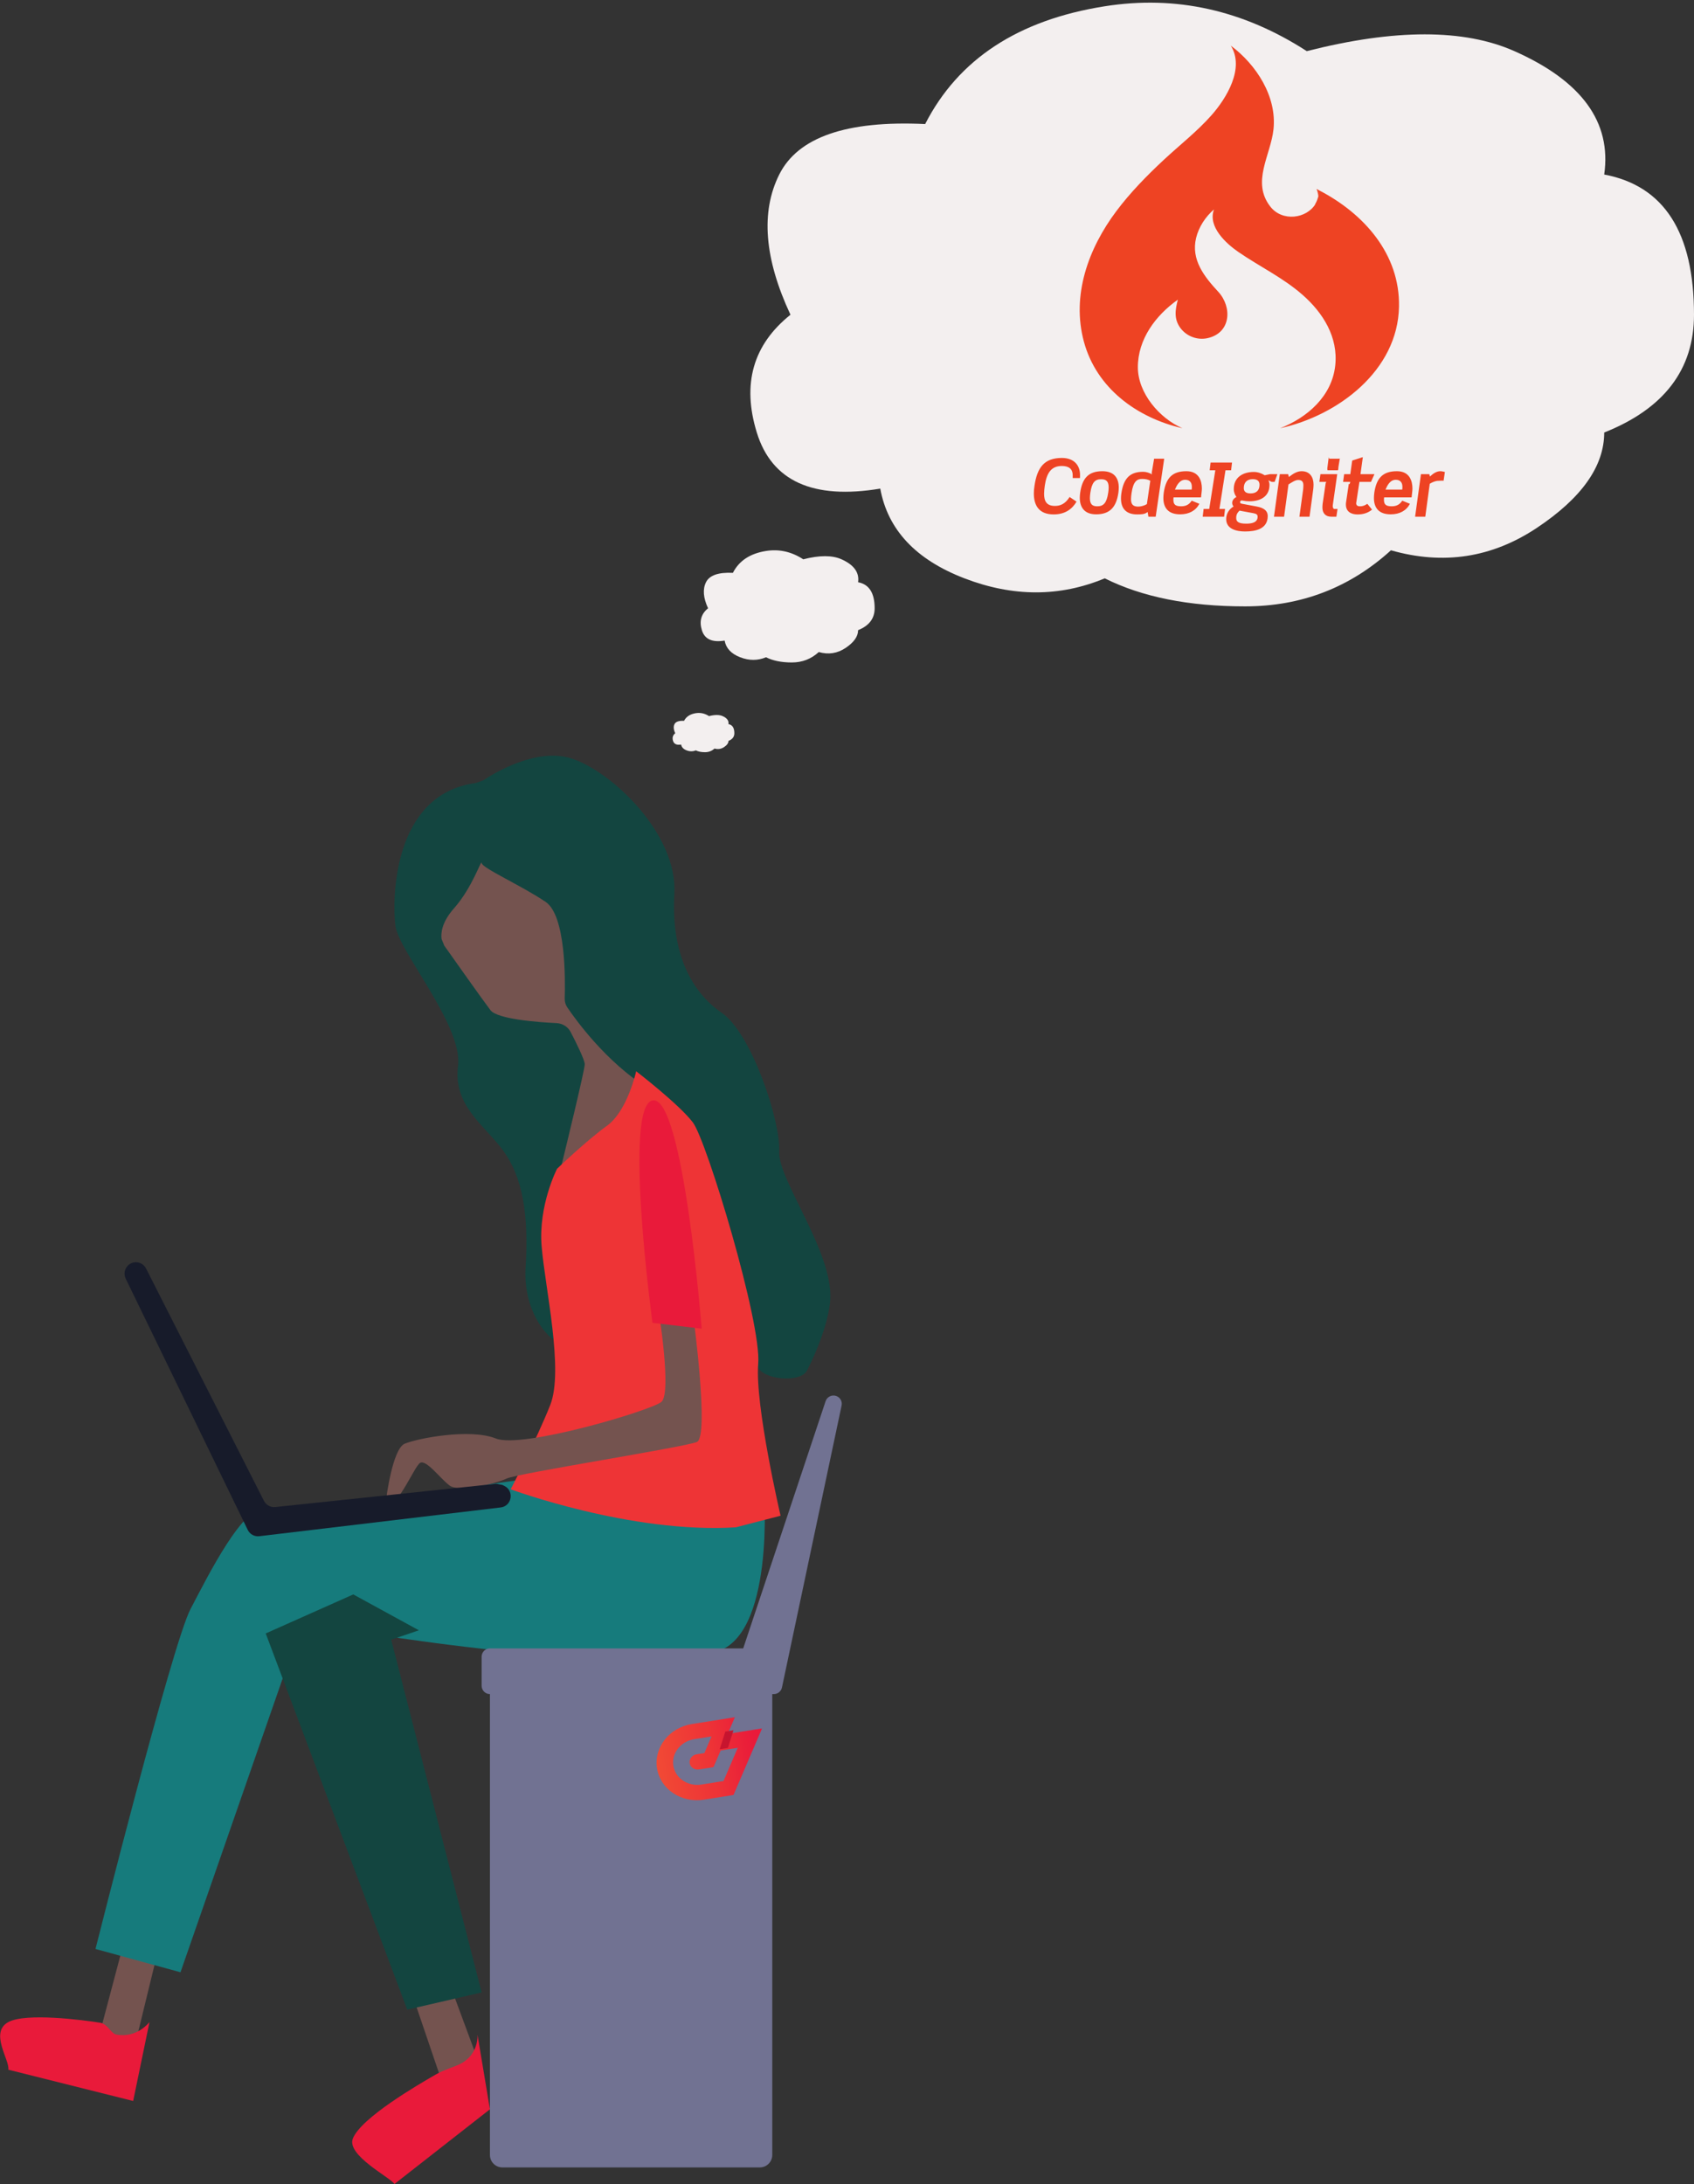 <?xml version="1.0" encoding="UTF-8"?>
<svg width="408px" height="526px" viewBox="0 0 408 526" version="1.1" xmlns="http://www.w3.org/2000/svg" xmlns:xlink="http://www.w3.org/1999/xlink">
    <rect x="0" y="0" width="408" height="526" fill="#333333" stroke="none"/>
    <title>frameworkgirl4-codeigniter</title>
    <defs>
        <linearGradient x1="0%" y1="103.333%" x2="100%" y2="103.333%" id="linearGradient-1">
            <stop stop-color="#F14A35" offset="0%"></stop>
            <stop stop-color="#EE3436" offset="47.462%"></stop>
            <stop stop-color="#EE3436" offset="50%"></stop>
            <stop stop-color="#E91A3A" offset="91.246%"></stop>
            <stop stop-color="#E91A3A" offset="100%"></stop>
        </linearGradient>
        <linearGradient x1="0%" y1="116.667%" x2="100.004%" y2="116.667%" id="linearGradient-2">
            <stop stop-color="#C7152F" offset="0%"></stop>
            <stop stop-color="#C6142F" offset="100%"></stop>
        </linearGradient>
    </defs>
    <g id="frameworkgirl4-codeigniter" stroke="none" stroke-width="1" fill="none" fill-rule="evenodd">
        <g id="Jobsearch-Thought" transform="translate(162, 0)" fill="#F3EFEF">
            <g id="Bubbles" transform="translate(0, 0.643)">
                <path d="M137.868,145.398 C151.385,145.398 163.099,140.896 173.011,131.891 C185.626,135.493 197.341,133.692 208.154,126.488 C218.967,119.284 224.374,111.63 224.374,103.525 C238.791,97.791 246,88.336 246,75.159 C246,55.348 238.791,44.092 224.374,41.391 C226.176,28.784 218.967,18.878 202.747,11.674 C190.605,6.281 173.934,6.281 152.736,11.674 C137.418,1.769 121.198,-1.833 104.077,0.868 C83.23,4.158 68.813,13.613 60.824,29.234 C41.901,28.334 30.187,32.386 25.681,41.391 C21.176,50.396 22.077,61.652 28.385,75.159 C19.374,82.363 16.67,91.819 20.275,103.525 C23.879,115.232 33.791,119.734 50.011,117.033 C51.813,126.938 58.571,134.142 70.286,138.644 C82,143.147 93.264,143.147 104.077,138.644 C113.088,143.147 124.352,145.398 137.868,145.398 Z" id="Combined-Shape"></path>
                <path d="M28.723,158.906 C31.215,158.906 33.375,158.069 35.203,156.396 C37.528,157.065 39.688,156.731 41.682,155.392 C43.675,154.054 44.672,152.631 44.672,151.126 C47.33,150.06 48.659,148.304 48.659,145.855 C48.659,142.174 47.33,140.083 44.672,139.581 C45.004,137.239 43.675,135.398 40.685,134.06 C38.446,133.058 35.373,133.058 31.465,134.06 C28.64,132.219 25.65,131.55 22.493,132.052 C18.65,132.663 15.992,134.42 14.519,137.322 C11.03,137.155 8.871,137.908 8.04,139.581 C7.209,141.254 7.375,143.346 8.538,145.855 C6.877,147.194 6.379,148.951 7.043,151.126 C7.708,153.301 9.535,154.137 12.525,153.635 C12.858,155.476 14.104,156.814 16.263,157.651 C18.423,158.487 20.5,158.487 22.493,157.651 C24.155,158.487 26.231,158.906 28.723,158.906 Z" id="Combined-Shape-Copy"></path>
                <path d="M7.794,180.518 C8.678,180.518 9.445,180.225 10.093,179.639 C10.918,179.873 11.685,179.756 12.392,179.288 C13.1,178.819 13.453,178.322 13.453,177.795 C14.397,177.422 14.868,176.807 14.868,175.95 C14.868,174.662 14.397,173.93 13.453,173.754 C13.571,172.934 13.1,172.29 12.039,171.822 C11.244,171.471 10.154,171.471 8.767,171.822 C7.765,171.177 6.704,170.943 5.583,171.119 C4.22,171.333 3.276,171.948 2.754,172.963 C1.516,172.905 0.75,173.168 0.455,173.754 C0.16,174.34 0.219,175.072 0.632,175.95 C0.042,176.418 -0.135,177.033 0.101,177.795 C0.337,178.556 0.985,178.849 2.046,178.673 C2.164,179.317 2.606,179.786 3.373,180.078 C4.139,180.371 4.876,180.371 5.583,180.078 C6.173,180.371 6.91,180.518 7.794,180.518 Z" id="Combined-Shape-Copy-2"></path>
            </g>
        </g>
        <g id="Laptop-Woman-2" transform="translate(0, 182)">
            <polyline id="Fill-961" fill="#74534F" points="100 300.439 106.314 319 115 313.898 107.267 293 100 300.439"></polyline>
            <polyline id="Fill-962" fill="#74534F" points="28.993 288.959 23 311.593 31.668 314 38 288 28.993 288.959"></polyline>
            <path d="M85,333 C87.03,328.044 100.449,320.21 105.065,317.563 C107.03,316.433 109.646,315.724 111,315 C115.438,312.626 115,308 115,308 L118,326 L95,344 C94.09,342.433 83.331,337.075 85,333 Z" id="Fill-964" fill="#E91A3A"></path>
            <path d="M184,177 C184,176.616 186.793,212.727 171.944,215.956 C144.237,221.975 72.776,208.739 72.776,208.739 L43.47,293 L23,287.389 C23,287.389 41.463,213.95 45.885,205.526 C50.299,197.093 58.735,180.244 63.948,181.443 C69.17,182.65 135.01,173.019 135.01,173.019 L184,177 Z" id="Fill-965" fill="#167B7C"></path>
            <polyline id="Fill-963" fill="#134540" points="116 297.859 98.086 302 64 211.397 85.084 202 97.547 208.814 100.892 210.641 94.223 212.902 116 297.859"></polyline>
            <path d="M2,305 C6.217,302.707 19.95,304.482 24.136,305.158 C25.902,305.441 26.738,307.758 28,308 C33.009,308.961 36,305 36,305 L32.072,324 L2,316.465 C2.435,314.242 -2.624,307.514 2,305 Z" id="Fill-966" fill="#E91A3A"></path>
            <path d="M132.166,100 C132.693,97.982 136.328,83.81 137.359,79.253 C138.398,74.703 133.732,64.582 133.732,64.582 C133.732,64.582 122.826,66.608 119.207,64.582 C115.571,62.556 100,37.765 100,37.765 L105.705,16.013 L119.718,15 L135.29,31.696 L154.481,70.659 L155,89.373 L132.166,100" id="Fill-967" fill="#74534F"></path>
            <path d="M155.916,80.001 C146.04,73.769 138.816,63.845 136.643,60.632 C136.197,59.975 135.978,59.218 136.01,58.438 C136.148,54.059 136.31,38.536 131.421,35.215 C125.721,31.338 116.007,27.013 116.007,25.847 C116.007,24.688 113.834,31.693 109.367,36.736 C106.391,40.081 106.164,42.73 106.35,44.135 L106.999,45.742 C108.718,48.167 116.21,58.778 118.132,61.296 C119.794,63.458 129.515,64.192 134.048,64.408 C135.499,64.486 136.789,65.297 137.437,66.54 C138.767,69.089 140.834,73.267 140.834,74.325 C140.834,75.707 135.978,95.641 134.932,99.896 L134.891,101.487 C136.018,107.063 142.529,140.404 138.799,142.18 C134.729,144.119 125.778,135.979 126.597,123.181 C127.407,110.384 125.778,101.472 121.302,95.262 C116.826,89.061 109.083,84.411 110.315,74.711 C111.532,65.019 96.061,47.186 95.242,40.984 C94.448,34.883 94.439,9.273 114.564,6.585 L116.38,5.944 C119.21,4.068 129.28,-1.98 137.583,0.654 C147.353,3.759 163.229,18.881 162.418,33.222 C161.6,47.572 166.489,56.878 173.819,61.922 C181.14,66.957 188.065,88.288 187.659,95.262 C187.246,102.244 201.5,120.471 199.87,132.102 C199.076,137.732 196.667,143.547 194.389,148.042 C192.808,151.178 183.548,150.336 182.454,147.015 C177.621,132.256 172.124,103.951 167.3,101.078 C161.981,97.911 158.616,86.373 157.562,82.257 C157.327,81.338 156.743,80.527 155.916,80.001" id="Fill-968" fill="#134540"></path>
            <path d="M146.187,89.134 C141.215,92.717 134.173,99.479 134.173,99.479 C134.173,99.479 129.629,108.237 130.454,118.185 C131.279,128.133 135.838,148.029 132.524,156.384 C129.209,164.746 123,176.684 123,176.684 C123,176.684 151.983,187.432 177.231,185.839 L188,183.049 C188,183.049 181.783,156.384 182.616,146.436 C183.44,136.488 170.198,92.717 166.883,88.334 C163.568,83.958 153.22,76 153.22,76 C153.22,76 151.15,85.552 146.187,89.134 Z" id="Fill-969" fill="#EE3436"></path>
            <path d="M93,179.123 C93,179.123 94.491,166.964 97.472,165.703 C100.446,164.45 113.106,161.928 119.433,164.45 C125.766,166.964 156.671,157.736 159.282,155.648 C161.885,153.544 158.533,133 158.533,133 L167.099,135.94 C167.099,135.94 170.822,164.024 167.848,165.285 C164.859,166.547 124.654,172.835 122.043,174.088 C119.433,175.349 110.496,177.445 108.271,175.766 C106.031,174.088 102.686,169.478 101.195,170.313 C99.697,171.156 94.862,183.316 93,179.123" id="Fill-970" fill="#74534F"></path>
            <path d="M119.492,175.352 L66.295,180.959 C65.174,181.076 64.093,180.483 63.572,179.467 L35.176,123.503 C34.165,121.519 31.364,121.495 30.321,123.456 C29.909,124.229 29.893,125.158 30.275,125.947 L59.666,186.457 C60.18,187.511 61.292,188.121 62.452,187.98 L120.589,181.053 C123.281,180.733 123.911,177.093 121.492,175.875 L120.994,175.633 L119.492,175.352" id="Fill-971" fill="#171B2A"></path>
            <path d="M157.146,136.586 C157.146,136.586 149.977,83.793 157.283,83.008 C164.596,82.223 169,138 169,138 L157.146,136.586" id="Fill-972" fill="#E91A3A"></path>
        </g>
        <g id="stool" transform="translate(116, 336)" fill="#717292">
            <path d="M85.376,0.196 C86.341,0.518 86.911,1.513 86.7,2.508 L72.336,70.414 C72.14,71.339 71.324,72 70.379,72 L70,71.999 L70,183 C70,184.657 68.657,186 67,186 L5,186 C3.343,186 2,184.657 2,183 L2,72 C0.895,72 1.3527075e-16,71.105 0,70 L0,63 C-1.3527075e-16,61.895 0.895,61 2,61 L63,61 L82.846,1.461 C83.196,0.413 84.328,-0.153 85.376,0.196 Z" id="Combined-Shape"></path>
        </g>
        <g id="CSlogo-solo" transform="translate(171.403, 423.417) rotate(-9) translate(-171.403, -423.417) translate(157.403, 413.417)" fill-rule="nonzero">
            <g id="Shape" transform="translate(14.083, 10.097) scale(-1, 1) rotate(-180) translate(-14.083, -10.097) translate(0.583, 0.597)" fill="url(#linearGradient-1)">
                <path d="M15.838,11.064 L13.518,7.376 L9.984,7.376 C8.888,7.376 7.992,8.203 7.992,9.22 C7.992,10.237 8.888,11.064 9.984,11.064 L11.872,11.064 C11.875,11.064 14.198,14.753 14.198,14.753 L9.984,14.753 C6.692,14.753 4.01,12.272 4.01,9.22 C4.01,6.168 6.692,3.688 9.984,3.688 L15.37,3.688 L20.015,11.064 L15.838,11.064 Z M18.157,14.753 L26.519,14.753 L17.225,0 L9.984,0 C4.488,0 0.028,4.128 0.028,9.22 C0.028,14.313 4.488,18.441 9.984,18.441 L20.473,18.441 L18.157,14.753 L18.157,14.753 Z"></path>
            </g>
            <g id="Path" transform="translate(18.244, 6.2) scale(-1, 1) rotate(-180) translate(-18.244, -6.2) translate(16.244, 4.2)" fill="url(#linearGradient-2)">
                <polyline points="2 3.994 0.003 0 2 0 3.998 3.994 2 3.994"></polyline>
            </g>
        </g>
        <g id="codeigniter" transform="translate(249, 11)" fill="#EE4323" fill-rule="nonzero">
            <path d="M5.068,110.846 C3.055,110.846 2.47,109.677 2.47,107.925 C2.47,107.341 2.543,106.683 2.634,105.989 C3.075,102.96 4.151,101.227 6.749,101.227 C8.505,101.227 9.362,102.011 9.362,103.435 L9.362,104.129 L11.105,104.129 C11.124,104.129 11.124,103.49 11.124,103.344 C11.124,101.264 9.862,99.291 6.751,99.291 C2.525,99.291 0.787,101.581 0.147,106.072 C0.055,106.675 0,107.237 0,107.837 C0,110.484 1.044,112.892 4.776,112.892 C7.611,112.892 9.295,111.512 10.282,109.815 L8.617,108.696 C7.538,110.394 6.367,110.846 5.068,110.846 L5.068,110.846 Z M16.503,102.486 C13.117,102.486 11.655,104.219 11.161,107.668 C11.103,108.067 11.072,108.47 11.068,108.873 C11.068,111.099 12.111,112.871 15.001,112.871 C18.387,112.871 19.869,111.064 20.363,107.668 C20.418,107.231 20.454,106.829 20.454,106.428 C20.455,104.165 19.376,102.486 16.503,102.486 L16.503,102.486 Z M17.912,107.669 C17.545,110.17 16.76,110.937 15.277,110.937 C14.088,110.937 13.503,110.444 13.503,108.966 C13.503,108.6 13.54,108.163 13.613,107.669 C13.979,105.187 14.711,104.421 16.211,104.421 C17.419,104.421 18.021,104.913 18.021,106.41 C18.021,106.775 17.984,107.195 17.912,107.669 Z M28.964,99.472 L28.398,102.823 C28.361,103.114 28.38,103.017 28.49,103.291 C27.96,102.89 27.008,102.625 26.367,102.625 C23.33,102.625 21.629,103.996 21.081,107.829 C21.017,108.234 20.986,108.643 20.989,109.053 C20.989,111.846 22.635,112.888 24.849,112.888 C25.783,112.888 26.697,112.907 27.41,112.305 L27.592,113.441 L29.349,113.441 L31.398,99.472 L28.964,99.472 L28.964,99.472 Z M27.226,110.407 C26.404,110.898 25.599,111.01 25.105,111.01 C23.77,111.01 23.404,110.315 23.404,109.203 C23.404,108.783 23.459,108.291 23.533,107.76 C23.953,104.859 24.886,104.347 26.094,104.347 C26.88,104.347 27.483,104.475 28.051,104.786 L27.226,110.407 L27.226,110.407 Z M36.741,102.486 C33.392,102.486 31.82,104.073 31.288,107.668 C31.233,108.107 31.196,108.527 31.196,108.928 C31.196,111.392 32.459,112.871 35.239,112.871 C37.398,112.871 39.009,111.976 39.868,110.333 L38.02,109.585 C37.49,110.387 36.777,110.935 35.514,110.935 C34.161,110.935 33.612,110.572 33.612,109.367 C33.612,109.129 33.63,108.784 33.667,108.784 L40.271,108.784 C40.363,107.852 40.472,107.194 40.472,106.648 C40.472,104.824 39.777,102.485 36.741,102.485 L36.741,102.486 Z M38.002,106.922 L33.977,106.922 C34.381,105.991 35.056,104.55 36.447,104.55 C37.526,104.55 38.058,105.179 38.058,106.256 C38.057,106.438 38.04,106.922 38.002,106.922 L38.002,106.922 Z M47.512,102.266 L47.732,100.404 L42.572,100.404 L42.353,102.266 L43.707,102.266 L42.244,111.578 L40.889,111.578 L40.67,113.441 L45.829,113.441 L46.05,111.578 L44.695,111.578 L46.158,102.266 L47.512,102.266 Z M57.996,105.06 L58.656,103.197 L56.881,103.197 L55.601,103.461 C54.887,103.006 53.917,102.664 53.004,102.664 C50.386,102.664 48.155,103.925 48.155,106.791 C48.155,107.595 48.448,108.244 48.795,108.682 C48.247,108.974 47.771,109.462 47.771,110.12 C47.771,110.412 47.88,110.71 48.1,110.983 C47.002,111.641 46.327,112.732 46.327,114.009 C46.327,116.474 48.906,117 50.882,117 C53.37,117 56.334,116.433 56.334,113.275 C56.334,112.199 55.657,111.358 53.7,110.993 L50.169,110.334 C49.767,110.261 49.675,110.133 49.675,109.95 C49.675,109.677 49.841,109.531 50.114,109.531 L50.353,109.568 C50.828,109.677 51.378,109.732 51.944,109.732 C54.488,109.732 56.756,108.637 56.756,105.79 C56.756,105.388 56.683,105.116 56.5,104.677 C56.811,104.823 57.214,105.061 57.377,105.061 L57.996,105.061 L57.996,105.06 L57.996,105.06 Z M52.966,112.615 C53.661,112.743 53.898,112.998 53.898,113.455 C53.898,114.934 52.306,115.116 51.154,115.116 C49.398,115.116 48.74,114.697 48.74,113.765 C48.74,112.943 48.977,112.561 49.527,111.976 L52.966,112.615 Z M52.215,107.834 C51.154,107.834 50.568,107.451 50.568,106.538 C50.568,105.187 51.355,104.402 52.727,104.402 C53.825,104.402 54.356,104.859 54.356,105.752 C54.356,107.103 53.587,107.834 52.215,107.834 L52.215,107.834 Z M64.496,102.486 C63.471,102.486 62.557,102.987 61.422,103.881 L61.258,103.197 L59.245,103.197 L57.836,113.441 L60.269,113.441 L61.331,105.673 C62.045,105.235 62.922,104.599 63.672,104.599 C64.587,104.599 64.917,105.039 64.917,105.878 C64.917,106.079 64.898,106.675 64.861,106.893 L63.966,113.441 L66.399,113.441 L67.294,106.84 C67.332,106.531 67.368,106.023 67.368,105.731 C67.369,103.995 66.545,102.486 64.496,102.486 L64.496,102.486 Z M71.99,110.874 L72.009,110.624 L73.069,103.197 L69.026,103.197 L68.771,105.06 L70.544,105.06 C70.398,105.06 70.307,105.223 70.289,105.37 L69.557,110.316 C69.52,110.554 69.503,111.049 69.503,111.249 C69.503,112.526 70.197,113.441 71.623,113.441 L72.868,113.441 L73.142,111.578 L72.356,111.578 C72.081,111.578 71.99,111.093 71.99,110.874 L71.99,110.874 Z M73.563,99.472 L71.185,99.472 C71.038,99.472 71.038,98.935 71.021,99.117 L70.69,101.742 C70.671,101.907 70.671,102.266 70.818,102.266 L73.197,102.266 C73.344,102.266 73.344,101.628 73.362,101.462 L73.692,99.437 C73.711,99.254 73.711,99.472 73.563,99.472 Z M78.525,110.937 C77.922,110.937 77.629,110.681 77.629,110.134 L77.648,110.097 L78.416,105.06 L81.197,105.06 L82.038,103.197 L78.672,103.197 L79.238,99.099 L76.678,99.916 L76.22,103.197 L74.738,103.197 L74.483,105.06 L76.202,105.06 C76.038,105.991 75.873,105.387 75.855,105.57 L75.196,109.987 C75.16,110.188 75.16,110.334 75.16,110.516 C75.16,112.25 76.44,112.899 77.978,112.899 C79.405,112.899 80.557,112.483 81.455,111.734 L80.32,110.341 C79.751,110.687 79.367,110.937 78.525,110.937 L78.525,110.937 Z M87.453,102.486 C84.106,102.486 82.532,104.073 82.001,107.668 C81.946,108.107 81.91,108.527 81.91,108.928 C81.91,111.392 83.172,112.871 85.952,112.871 C88.112,112.871 89.723,111.976 90.582,110.333 L88.734,109.585 C88.204,110.387 87.49,110.935 86.227,110.935 C84.874,110.935 84.324,110.572 84.324,109.367 C84.324,109.129 84.344,108.784 84.381,108.784 L90.985,108.784 C91.076,107.852 91.186,107.194 91.186,106.648 C91.186,104.824 90.491,102.485 87.453,102.485 L87.453,102.486 Z M88.716,106.922 L84.691,106.922 C85.094,105.991 85.77,104.55 87.161,104.55 C88.24,104.55 88.772,105.179 88.772,106.256 C88.771,106.438 88.753,106.922 88.716,106.922 L88.716,106.922 Z M97.919,102.485 C97.041,102.485 96.218,102.988 95.394,103.771 L95.248,103.197 L93.236,103.197 L91.827,113.441 L94.279,113.441 L95.357,105.508 C95.998,105.126 96.73,104.799 97.425,104.799 C97.865,104.799 98.285,104.729 98.687,104.784 L99,102.668 C98.632,102.595 98.266,102.486 97.919,102.486 L97.919,102.485 Z M35.787,92.135 C30.249,89.747 25.067,83.678 25.055,77.467 C25.04,70.696 29.341,64.948 34.69,61.17 C34.047,63.594 33.696,65.811 35.29,67.979 C36.771,69.995 39.365,70.975 41.814,70.443 C47.538,69.193 47.8,62.916 44.407,59.259 C41.053,55.637 37.807,51.547 39.084,46.295 C39.723,43.662 41.344,41.196 43.396,39.433 C41.819,43.57 46.302,47.649 49.256,49.681 C54.381,53.207 60.003,55.871 64.715,60.004 C69.671,64.347 73.331,70.22 72.592,77.032 C71.791,84.414 65.911,89.549 59.315,92.141 C73.253,89.072 87.655,78.28 87.95,62.858 C88.194,50.171 79.47,40.407 68.663,34.817 L68.099,34.51 C68.395,35.228 68.493,35.838 68.481,36.385 C68.578,35.982 68.644,35.567 68.662,35.14 C68.66,35.648 68.593,36.153 68.464,36.645 L68.481,36.385 C68.321,37.059 68.051,37.701 67.681,38.287 L67.84,38.117 C65.684,41.685 59.847,42.46 56.964,38.765 C52.328,32.823 57.061,26.416 57.723,20.124 C58.552,12.238 53.594,4.581 47.448,0 C50.833,5.463 46.373,12.692 42.805,16.733 C39.345,20.65 35.137,23.92 31.317,27.479 C27.214,31.302 23.27,35.329 19.897,39.815 C13.152,48.795 9.023,60.09 12.057,71.293 C15.09,82.488 24.81,89.615 35.787,92.135 L35.787,92.135 Z" id="Shape"></path>
        </g>
    </g>
</svg>